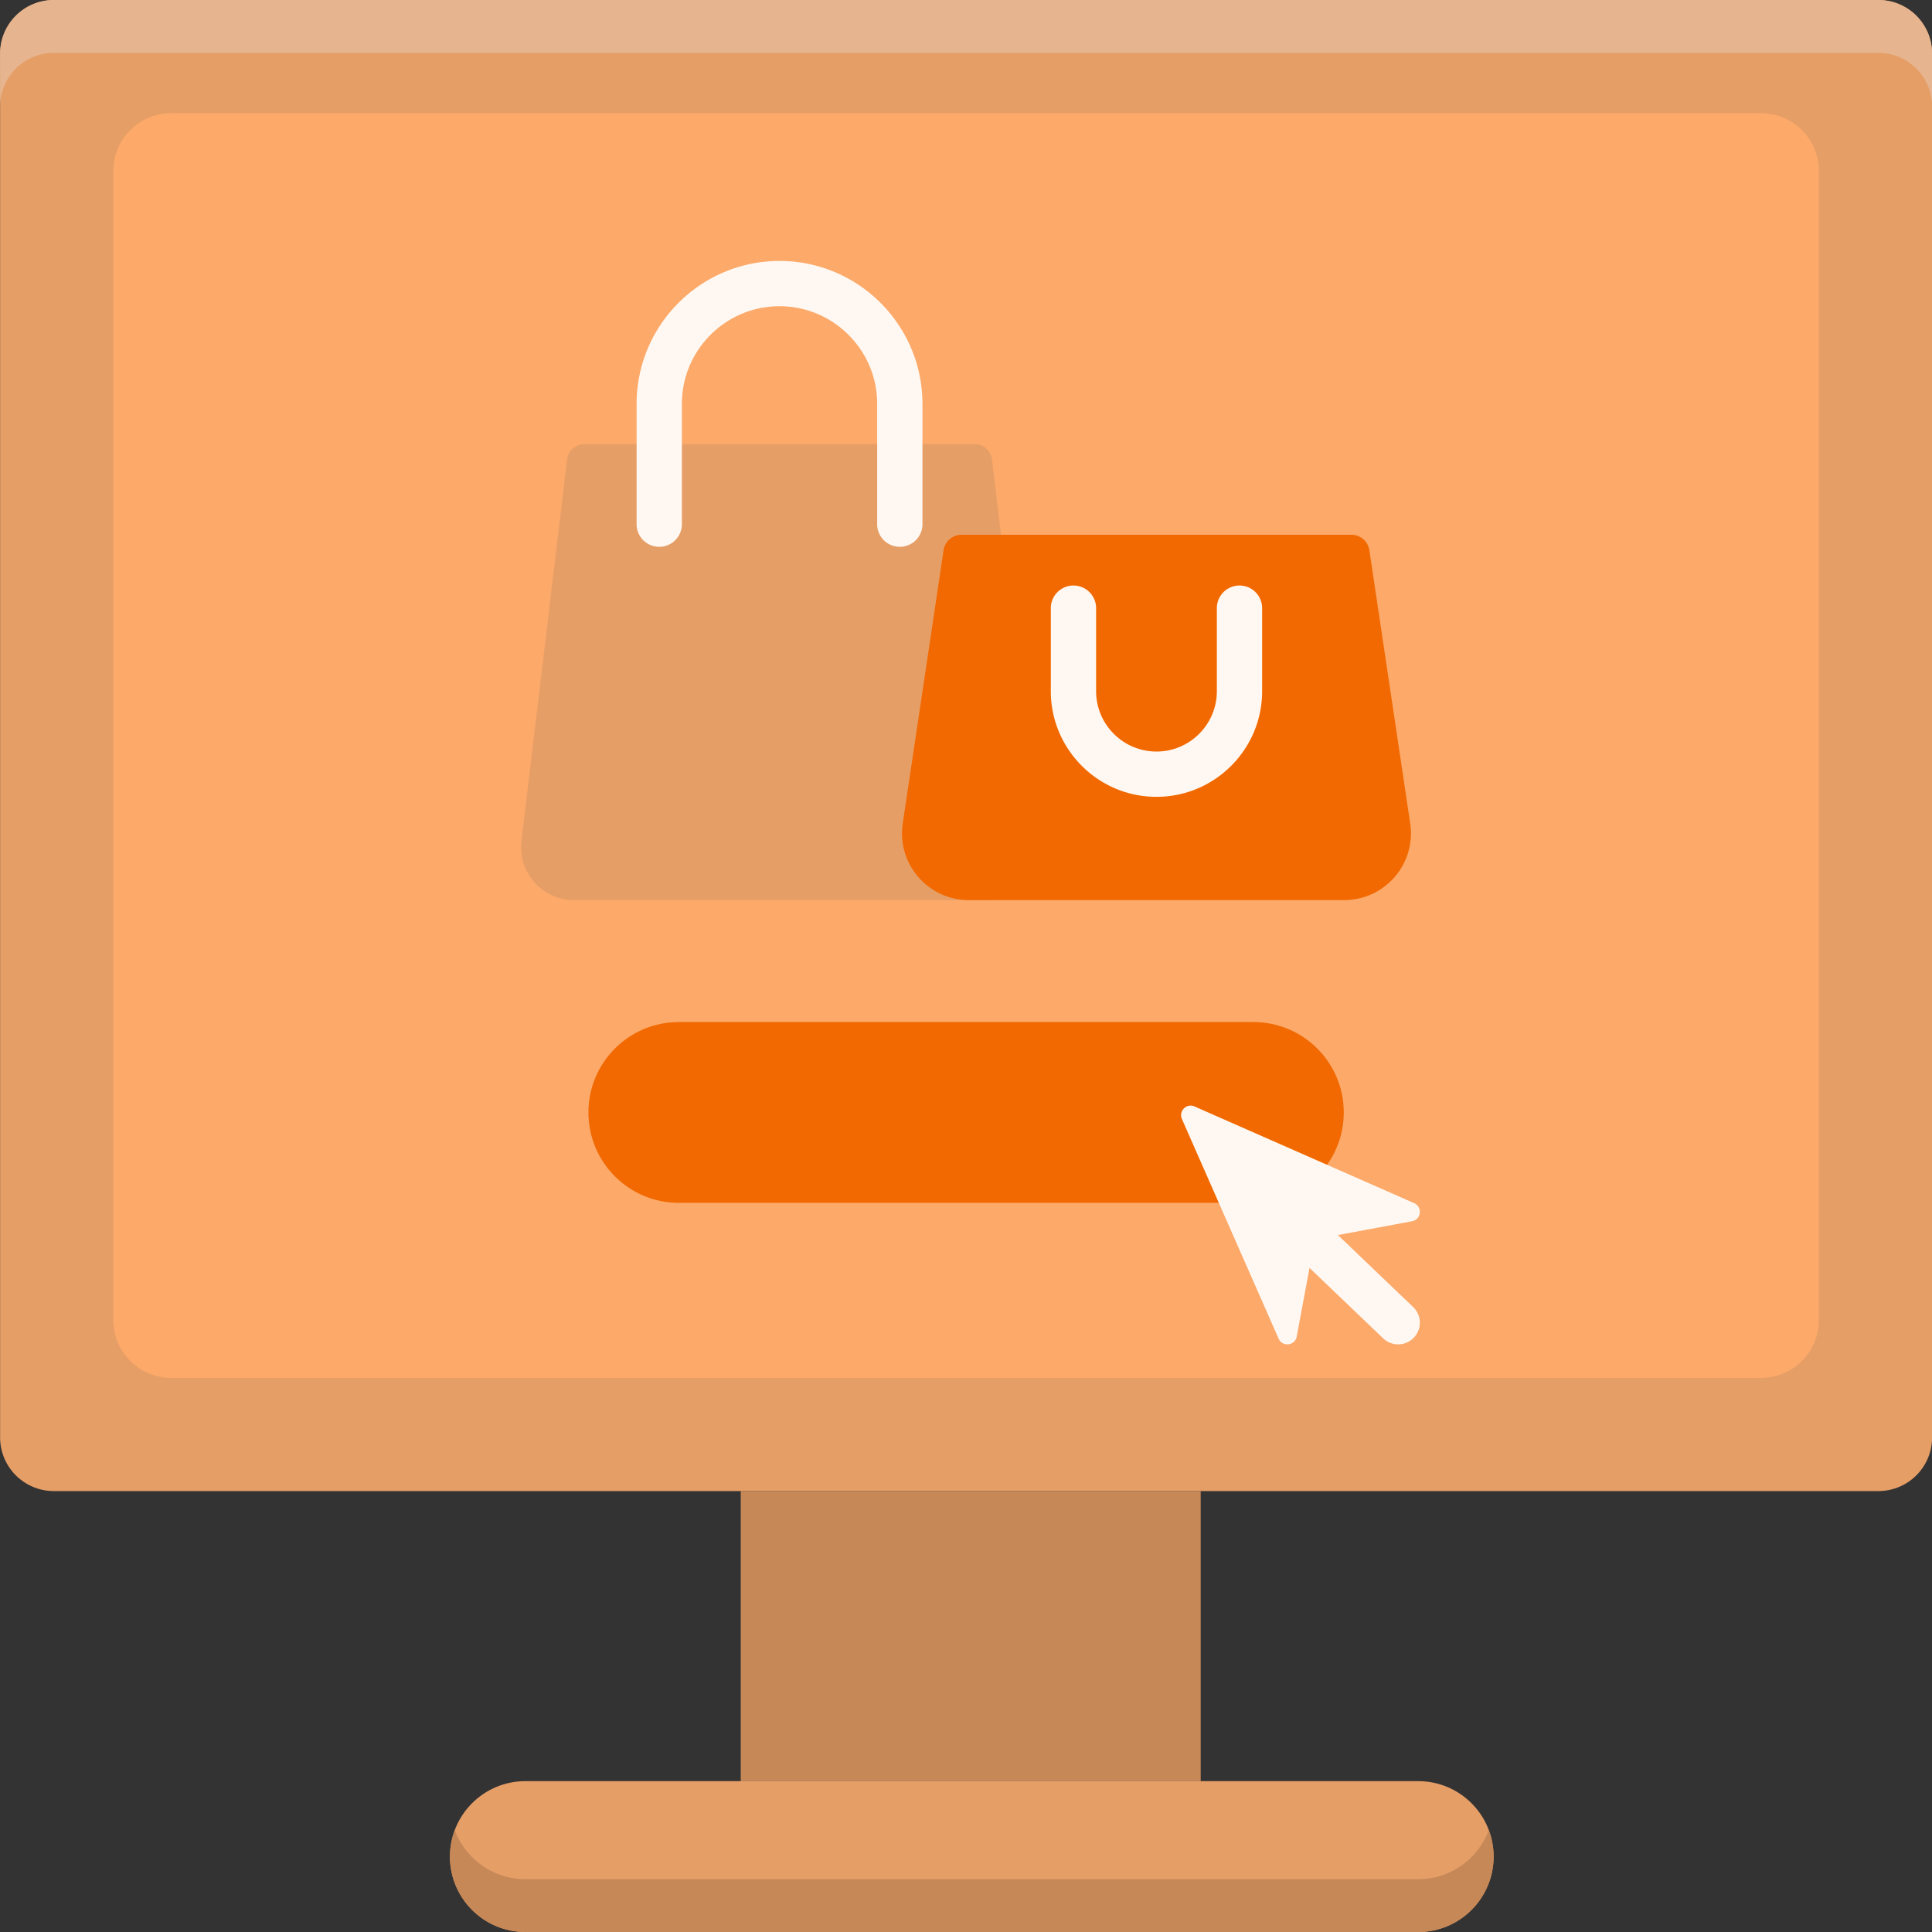 <svg xmlns="http://www.w3.org/2000/svg" viewBox="0 0 256 256" width="256" height="256">
	<rect x="0" y="0" width="256" height="256" fill="#333333" stroke="none"/>
	<path fill="#e69e67" d="M248.897 197.574H7.129a7.116 7.116 0 0 1-7.116-7.116V7.116A7.116 7.116 0 0 1 7.129 0h241.767a7.116 7.116 0 0 1 7.116 7.116v183.342a7.115 7.115 0 0 1-7.115 7.116z" class="color6770e6 svgShape">
	</path>
	<path fill="#e6b58f" d="M248.897 0H7.129A7.116 7.116 0 0 0 .013 7.116v7A7.116 7.116 0 0 1 7.129 7h241.768a7.116 7.116 0 0 1 7.116 7.116v-7A7.116 7.116 0 0 0 248.897 0z" class="color8f95e6 svgShape">
	</path>
	<path fill="#fca969" d="M15.013 174.913V22.662A7.662 7.662 0 0 1 22.675 15h210.677a7.662 7.662 0 0 1 7.662 7.662v152.251a7.662 7.662 0 0 1-7.662 7.662H22.675a7.663 7.663 0 0 1-7.662-7.662z" class="color69ebfc svgShape">
	</path>
	<path fill="#c78858" d="M98.151 197.574h60.948v38.435H98.151z" class="color5861c7 svgShape">
	</path>
	<path fill="#e69e67" d="M187.918 256H69.617c-5.52 0-9.995-4.475-9.995-9.995s4.475-9.995 9.995-9.995h118.301c5.52 0 9.995 4.475 9.995 9.995S193.438 256 187.918 256z" class="color6770e6 svgShape">
	</path>
	<path fill="#c78858" d="M187.918 249H69.617c-4.287 0-7.933-2.704-9.353-6.495a9.943 9.943 0 0 0-.643 3.5c0 5.52 4.475 9.995 9.995 9.995h118.301c5.52 0 9.995-4.475 9.995-9.995a9.943 9.943 0 0 0-.643-3.5c-1.418 3.791-5.064 6.495-9.351 6.495z" class="color5861c7 svgShape">
	</path>
	<path fill="#e69e67" d="M130.529 119.267H76.054c-4.202 0-7.461-3.672-6.961-7.844l6.054-50.552a2.283 2.283 0 0 1 2.266-2.011h51.757c1.156 0 2.129.864 2.266 2.011l6.054 50.552c.5 4.173-2.759 7.844-6.961 7.844z" class="color6770e6 svgShape">
	</path>
	<path fill="#fff8f2" d="M119.23 72.455a3 3 0 0 1-3-3V53.516c0-7.135-5.805-12.939-12.939-12.939s-12.938 5.804-12.938 12.939v15.939a3 3 0 1 1-6 0V53.516c0-10.443 8.496-18.939 18.938-18.939 10.443 0 18.939 8.496 18.939 18.939v15.939a3 3 0 0 1-3 3z" class="colorfff7f2 svgShape">
	</path>
	<path fill="#f16900" d="M178.103 119.267h-49.728c-5.41 0-9.555-4.81-8.756-10.161l5.41-36.199a2.402 2.402 0 0 1 2.375-2.047h51.669a2.4 2.4 0 0 1 2.375 2.047l5.41 36.199c.801 5.351-3.344 10.161-8.755 10.161z" class="colord476e2 svgShape">
	</path>
	<path fill="#fff8f2" d="M153.239 105.584c-7.72 0-14-6.28-14-14v-11a3 3 0 1 1 6 0v11c0 4.411 3.589 8 8 8s8-3.589 8-8v-11a3 3 0 1 1 6 0v11c0 7.72-6.28 14-14 14z" class="colorfff7f2 svgShape">
	</path>
	<path fill="#f16900" d="M166.077 159.384H89.949c-6.615 0-11.978-5.363-11.978-11.978 0-6.615 5.363-11.978 11.978-11.978h76.129c6.615 0 11.978 5.363 11.978 11.978 0 6.615-5.363 11.978-11.979 11.978z" class="colord476e2 svgShape">
	</path>
	<path fill="#fff8f2" d="m177.28 163.651 9.823-1.829c1.223-.228 1.417-1.899.278-2.4l-29.103-12.812c-1.056-.465-2.131.611-1.667 1.667l12.812 29.103c.501 1.138 2.172.945 2.4-.278l1.694-9.1 9.761 9.337a2.865 2.865 0 0 0 1.985.797 2.874 2.874 0 0 0 1.987-4.949l-9.97-9.536z" class="colorfff7f2 svgShape">
	</path>
</svg>
